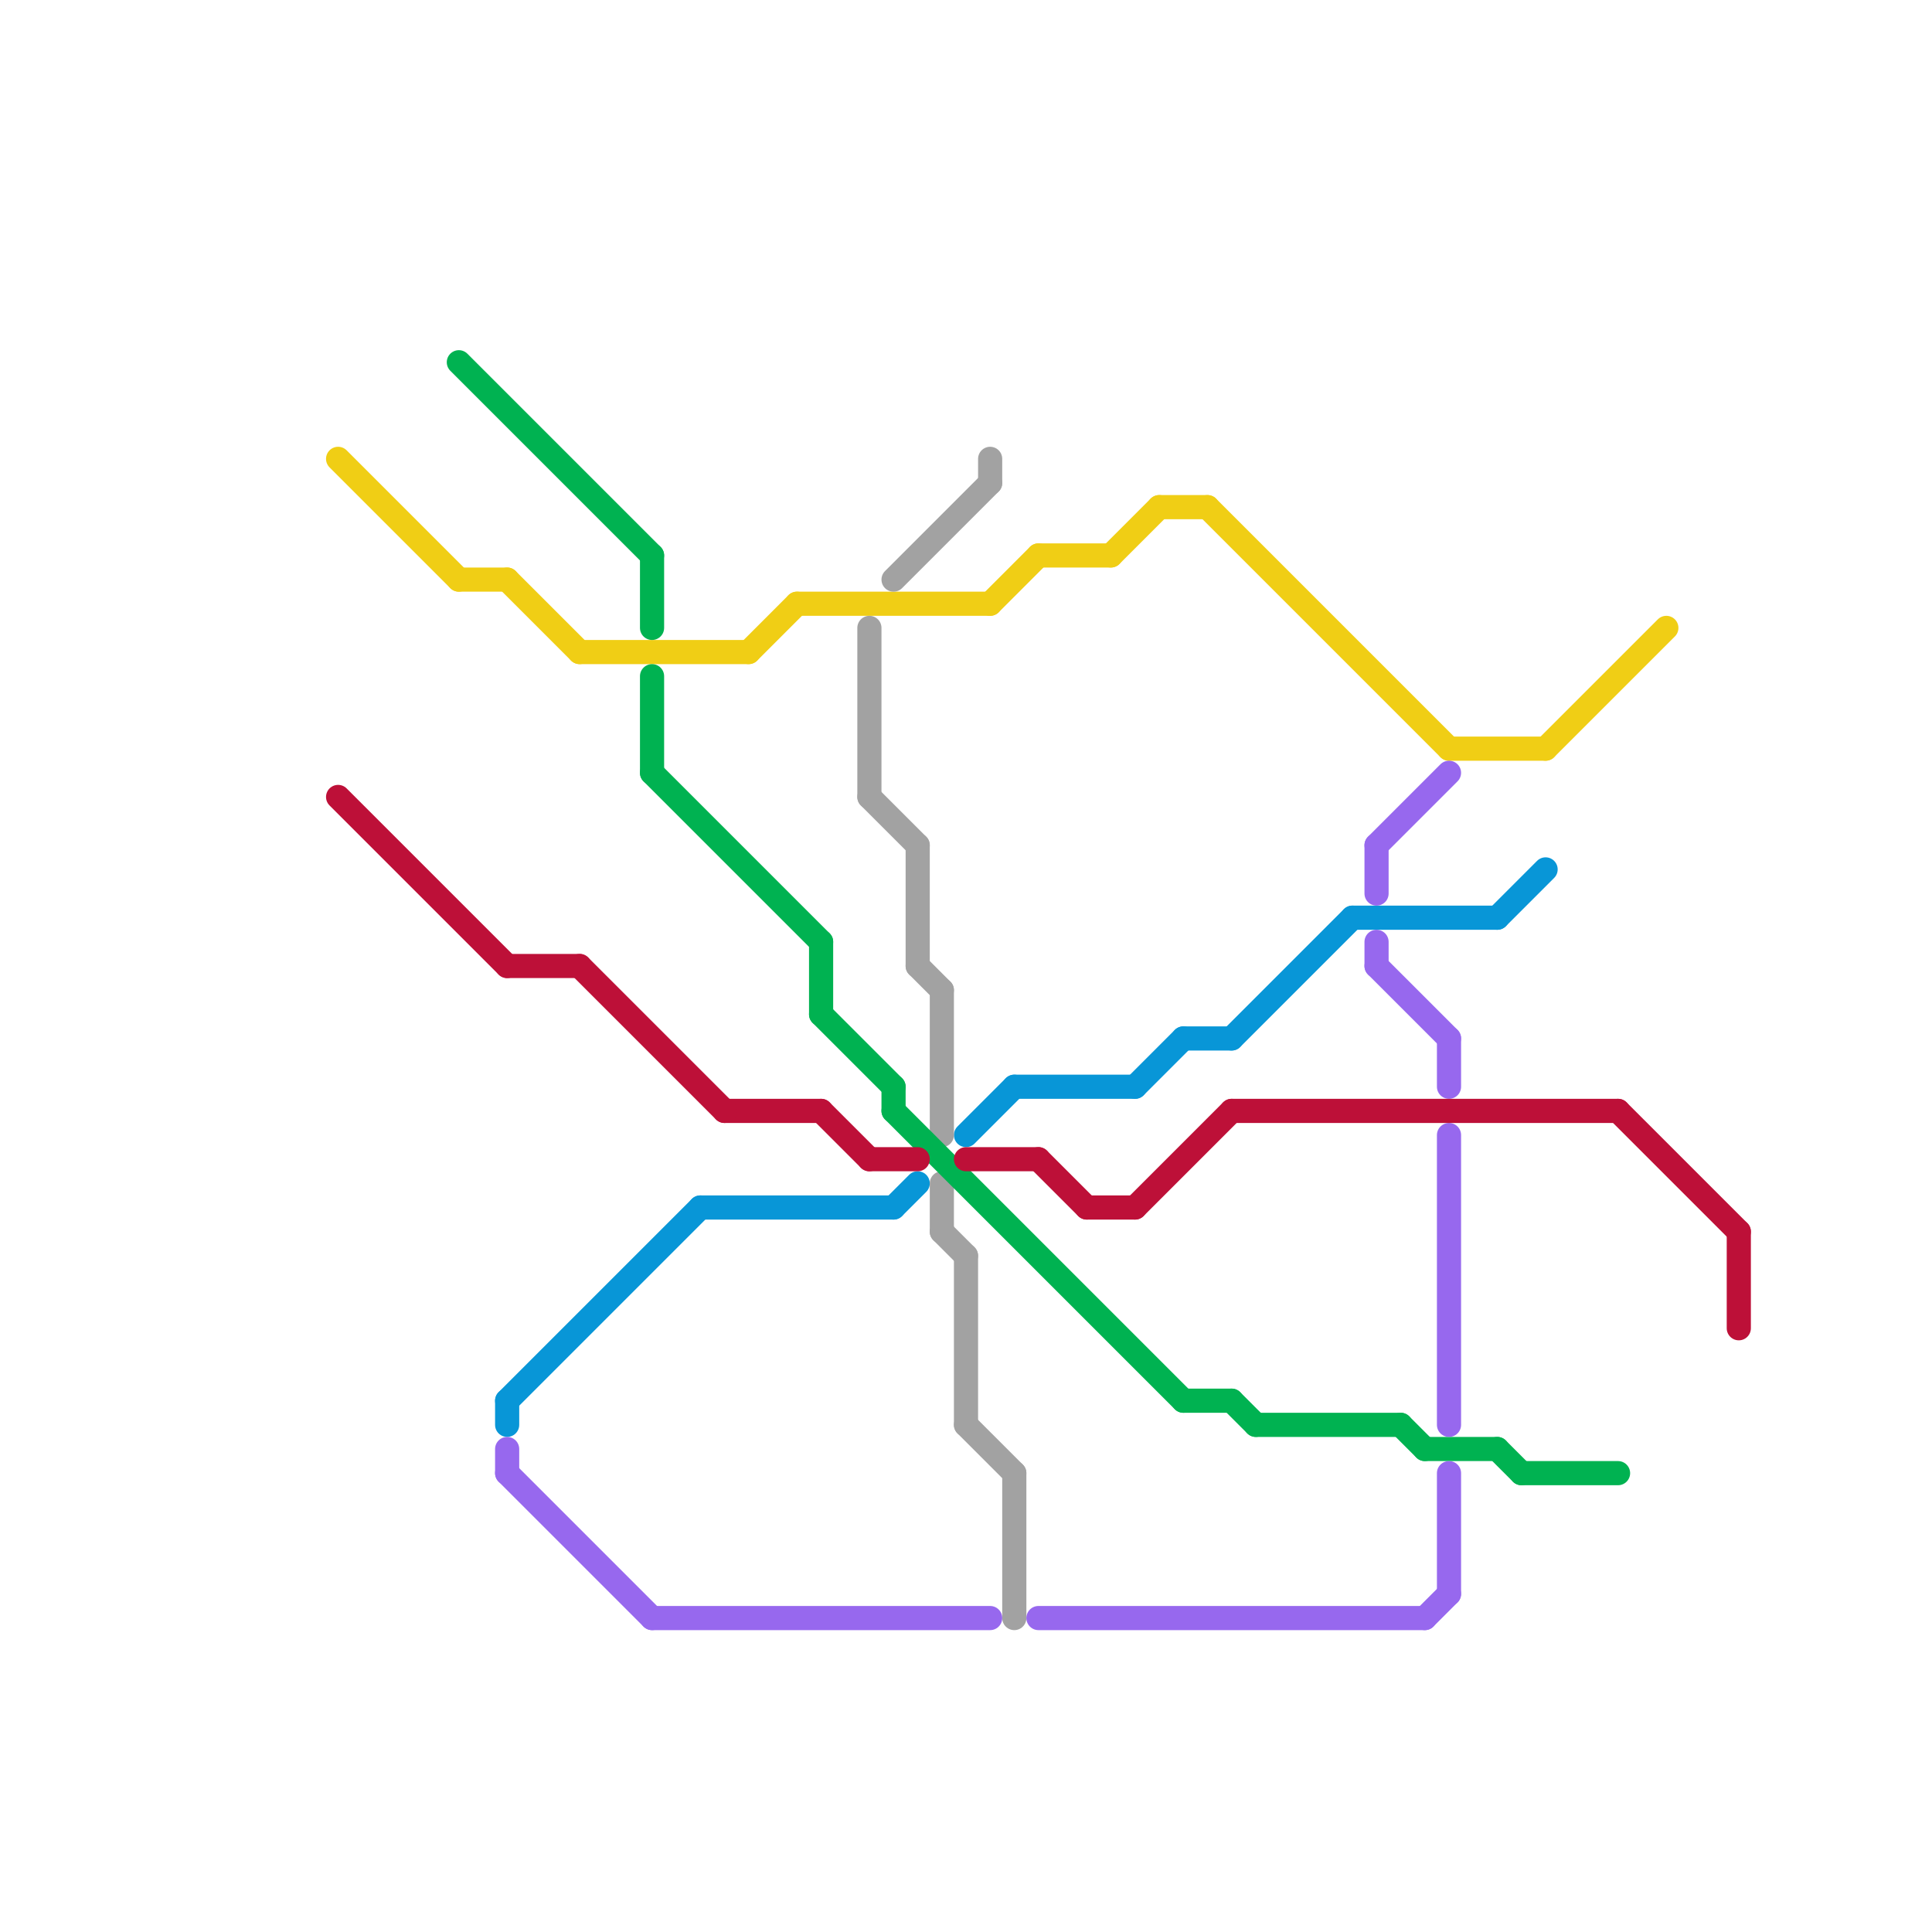 
<svg version="1.1" xmlns="http://www.w3.org/2000/svg" viewBox="0 0 80 80">
<style>text { font: 1px Helvetica; font-weight: 600; white-space: pre; dominant-baseline: central; } line { stroke-width: 1; fill: none; stroke-linecap: round; stroke-linejoin: round; } .c0 { stroke: #f0ce15 } .c1 { stroke: #0896d7 } .c2 { stroke: #a2a2a2 } .c3 { stroke: #00b251 } .c4 { stroke: #9768ee } .c5 { stroke: #bd1038 } .w1 { stroke-width: 1; }</style><defs><g id="wm-xf"><circle r="1.2" fill="#000"/><circle r="0.9" fill="#fff"/><circle r="0.6" fill="#000"/><circle r="0.3" fill="#fff"/></g><g id="wm"><circle r="0.6" fill="#000"/><circle r="0.3" fill="#fff"/></g></defs><line class="c0 " x1="43" y1="23" x2="46" y2="23"/><line class="c0 " x1="48" y1="21" x2="50" y2="21"/><line class="c0 " x1="14" y1="19" x2="19" y2="24"/><line class="c0 " x1="33" y1="25" x2="41" y2="25"/><line class="c0 " x1="60" y1="31" x2="64" y2="31"/><line class="c0 " x1="46" y1="23" x2="48" y2="21"/><line class="c0 " x1="21" y1="24" x2="24" y2="27"/><line class="c0 " x1="24" y1="27" x2="31" y2="27"/><line class="c0 " x1="50" y1="21" x2="60" y2="31"/><line class="c0 " x1="31" y1="27" x2="33" y2="25"/><line class="c0 " x1="41" y1="25" x2="43" y2="23"/><line class="c0 " x1="64" y1="31" x2="69" y2="26"/><line class="c0 " x1="19" y1="24" x2="21" y2="24"/><line class="c1 " x1="21" y1="58" x2="29" y2="50"/><line class="c1 " x1="37" y1="50" x2="38" y2="49"/><line class="c1 " x1="56" y1="38" x2="62" y2="38"/><line class="c1 " x1="21" y1="58" x2="21" y2="59"/><line class="c1 " x1="42" y1="45" x2="47" y2="45"/><line class="c1 " x1="29" y1="50" x2="37" y2="50"/><line class="c1 " x1="62" y1="38" x2="64" y2="36"/><line class="c1 " x1="51" y1="43" x2="56" y2="38"/><line class="c1 " x1="47" y1="45" x2="49" y2="43"/><line class="c1 " x1="49" y1="43" x2="51" y2="43"/><line class="c1 " x1="40" y1="47" x2="42" y2="45"/><line class="c2 " x1="42" y1="61" x2="42" y2="67"/><line class="c2 " x1="40" y1="52" x2="40" y2="59"/><line class="c2 " x1="38" y1="35" x2="38" y2="40"/><line class="c2 " x1="36" y1="26" x2="36" y2="33"/><line class="c2 " x1="38" y1="40" x2="39" y2="41"/><line class="c2 " x1="39" y1="41" x2="39" y2="47"/><line class="c2 " x1="36" y1="33" x2="38" y2="35"/><line class="c2 " x1="41" y1="19" x2="41" y2="20"/><line class="c2 " x1="39" y1="49" x2="39" y2="51"/><line class="c2 " x1="39" y1="51" x2="40" y2="52"/><line class="c2 " x1="40" y1="59" x2="42" y2="61"/><line class="c2 " x1="37" y1="24" x2="41" y2="20"/><line class="c3 " x1="49" y1="58" x2="51" y2="58"/><line class="c3 " x1="59" y1="60" x2="62" y2="60"/><line class="c3 " x1="62" y1="60" x2="63" y2="61"/><line class="c3 " x1="27" y1="23" x2="27" y2="26"/><line class="c3 " x1="37" y1="46" x2="49" y2="58"/><line class="c3 " x1="51" y1="58" x2="52" y2="59"/><line class="c3 " x1="19" y1="15" x2="27" y2="23"/><line class="c3 " x1="52" y1="59" x2="58" y2="59"/><line class="c3 " x1="34" y1="39" x2="34" y2="42"/><line class="c3 " x1="63" y1="61" x2="67" y2="61"/><line class="c3 " x1="27" y1="32" x2="34" y2="39"/><line class="c3 " x1="34" y1="42" x2="37" y2="45"/><line class="c3 " x1="37" y1="45" x2="37" y2="46"/><line class="c3 " x1="58" y1="59" x2="59" y2="60"/><line class="c3 " x1="27" y1="28" x2="27" y2="32"/><line class="c4 " x1="60" y1="61" x2="60" y2="66"/><line class="c4 " x1="57" y1="35" x2="60" y2="32"/><line class="c4 " x1="27" y1="67" x2="41" y2="67"/><line class="c4 " x1="59" y1="67" x2="60" y2="66"/><line class="c4 " x1="57" y1="40" x2="60" y2="43"/><line class="c4 " x1="21" y1="60" x2="21" y2="61"/><line class="c4 " x1="43" y1="67" x2="59" y2="67"/><line class="c4 " x1="60" y1="47" x2="60" y2="59"/><line class="c4 " x1="57" y1="35" x2="57" y2="37"/><line class="c4 " x1="21" y1="61" x2="27" y2="67"/><line class="c4 " x1="60" y1="43" x2="60" y2="45"/><line class="c4 " x1="57" y1="39" x2="57" y2="40"/><line class="c5 " x1="40" y1="48" x2="43" y2="48"/><line class="c5 " x1="14" y1="33" x2="21" y2="40"/><line class="c5 " x1="43" y1="48" x2="45" y2="50"/><line class="c5 " x1="45" y1="50" x2="47" y2="50"/><line class="c5 " x1="36" y1="48" x2="38" y2="48"/><line class="c5 " x1="34" y1="46" x2="36" y2="48"/><line class="c5 " x1="30" y1="46" x2="34" y2="46"/><line class="c5 " x1="72" y1="51" x2="72" y2="55"/><line class="c5 " x1="67" y1="46" x2="72" y2="51"/><line class="c5 " x1="24" y1="40" x2="30" y2="46"/><line class="c5 " x1="51" y1="46" x2="67" y2="46"/><line class="c5 " x1="21" y1="40" x2="24" y2="40"/><line class="c5 " x1="47" y1="50" x2="51" y2="46"/>
</svg>
